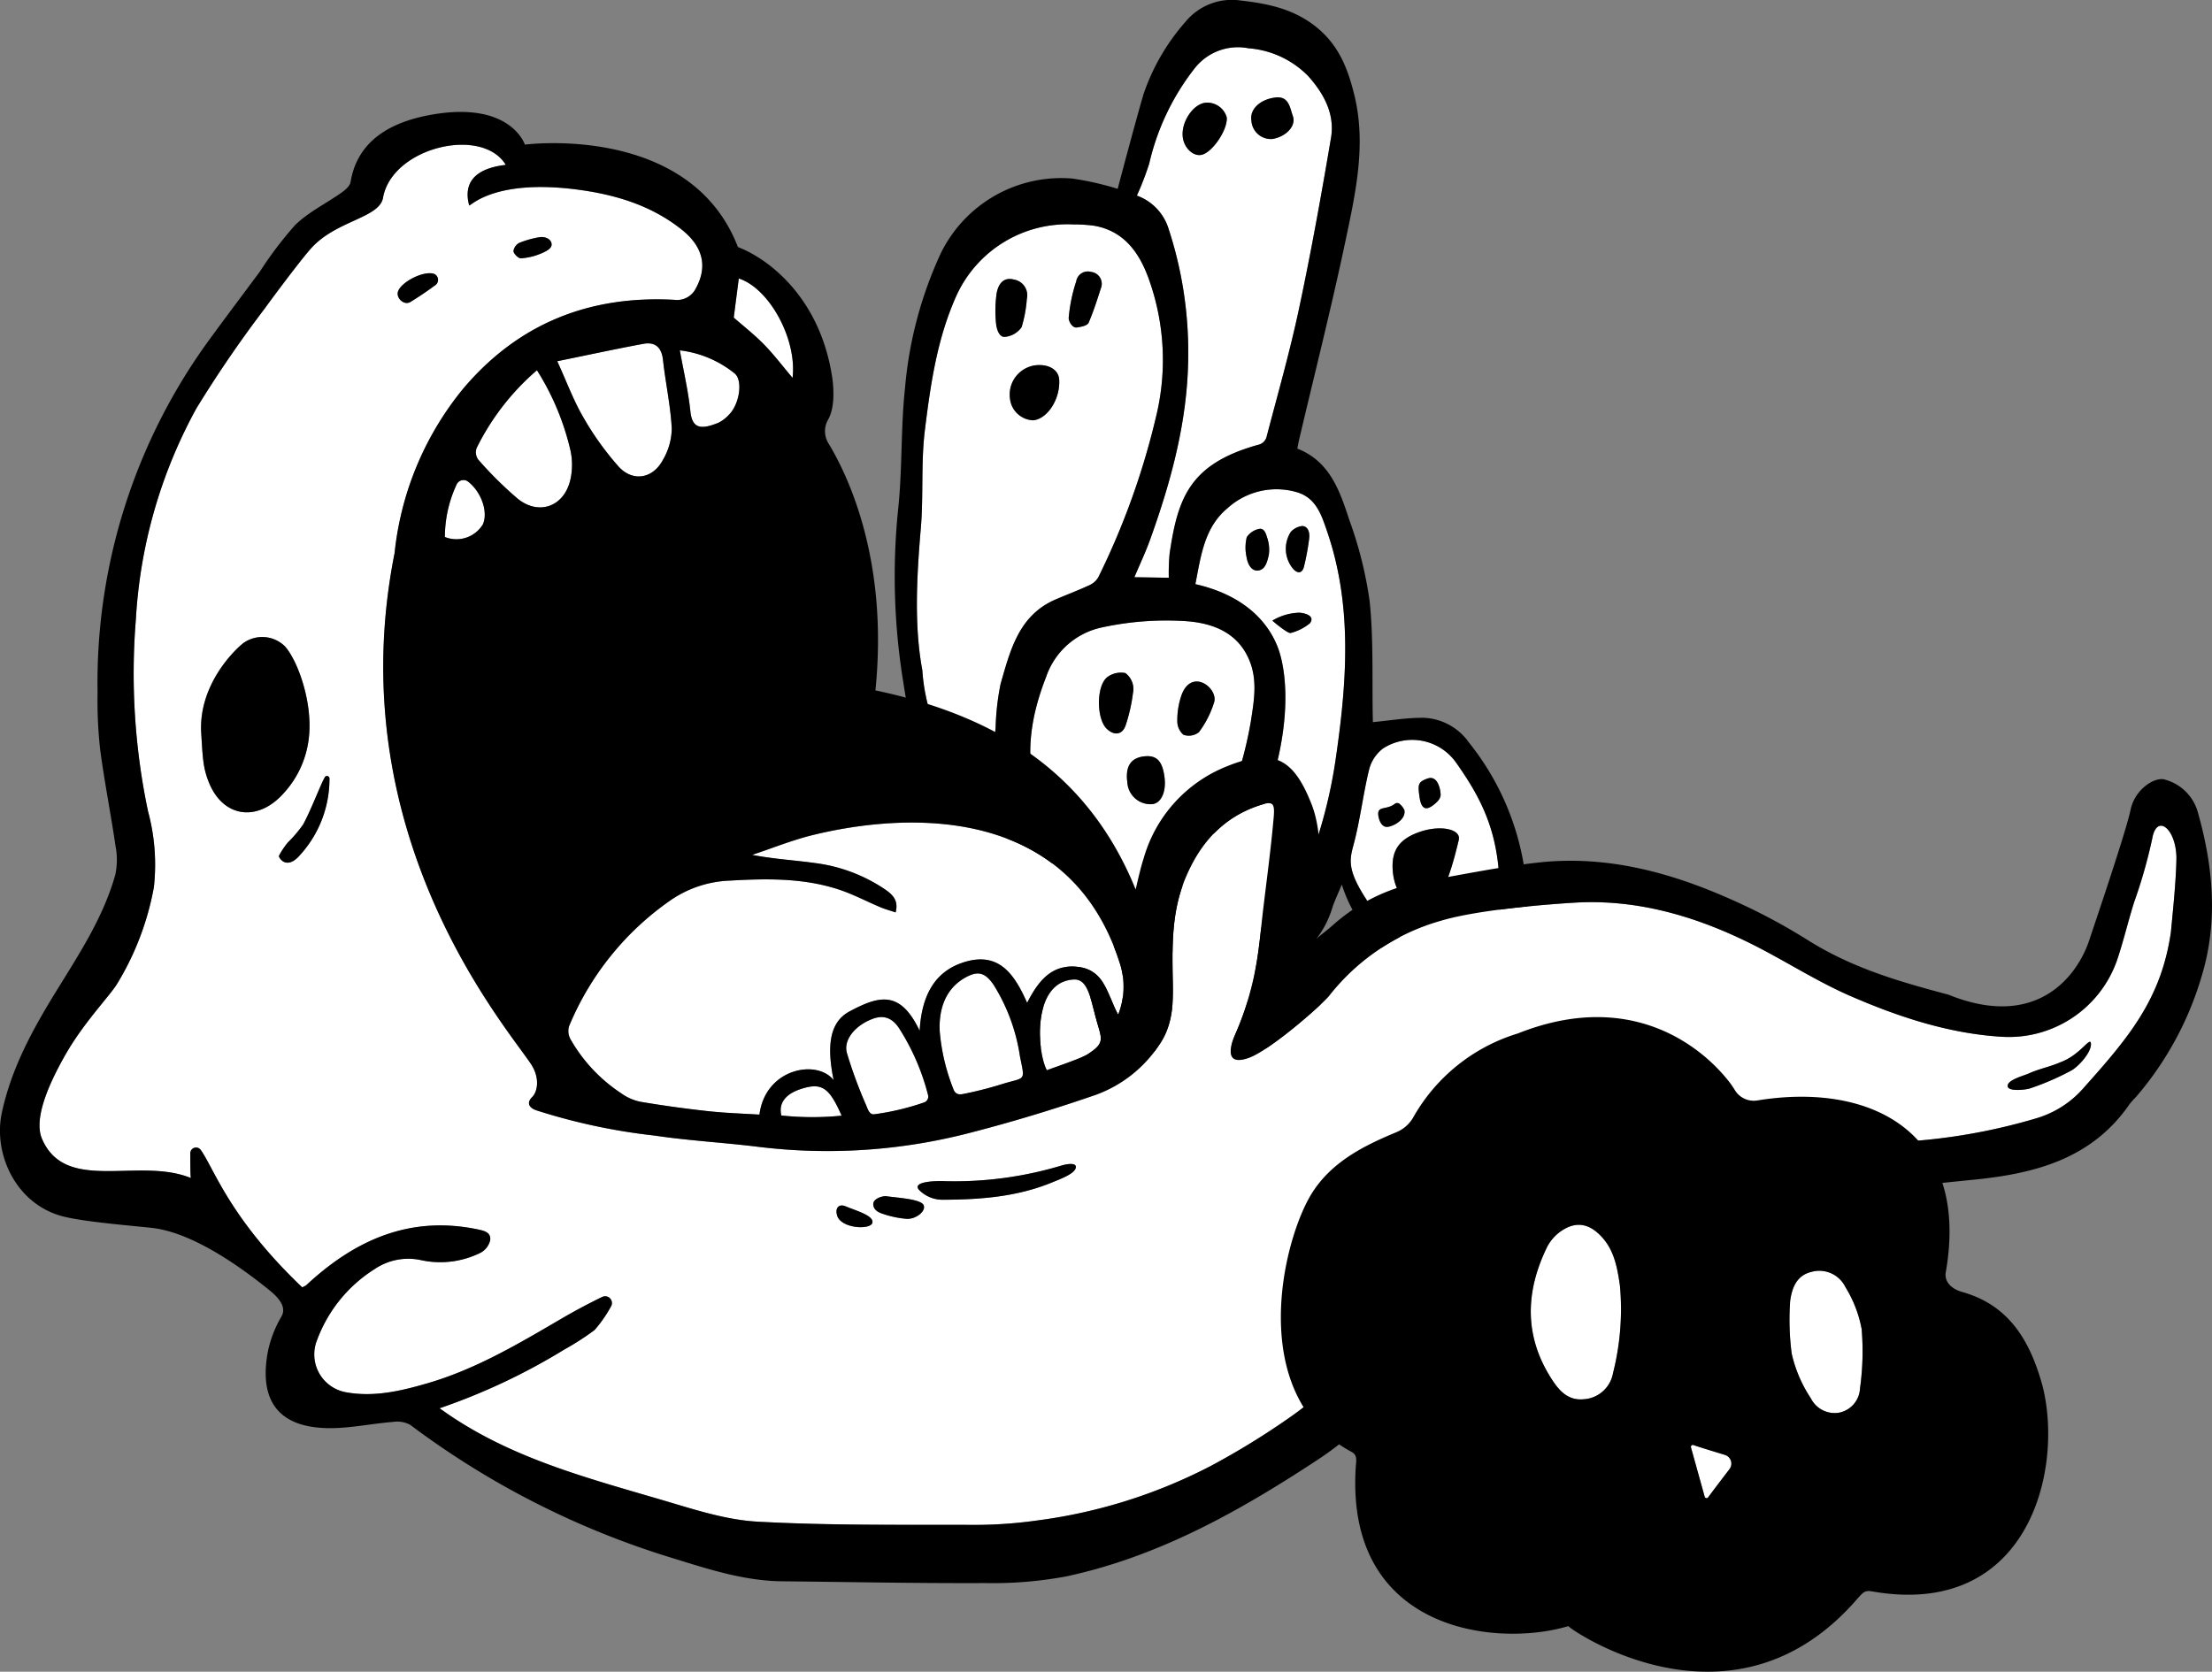 <svg id="Gruppe_852" data-name="Gruppe 852" xmlns="http://www.w3.org/2000/svg" xmlns:xlink="http://www.w3.org/1999/xlink" width="264.137" height="199.651" viewBox="0 0 264.137 199.651">
  <rect x="0" y="0" width="264.137" height="199.651" fill="#808080" stroke="none"/>
  <defs>
    <clipPath id="clip-path">
      <rect id="Rechteck_334" data-name="Rechteck 334" width="264.137" height="199.651" fill="none"/>
    </clipPath>
  </defs>
  <g id="Gruppe_851" data-name="Gruppe 851" clip-path="url(#clip-path)">
    <path id="Pfad_3660" data-name="Pfad 3660" d="M88.02,62.281c1.318-.564,2.66-1.07,3.96-1.672a2.366,2.366,0,0,0,1.113-.949,89.7,89.7,0,0,0,6.929-19.288,28.581,28.581,0,0,0-.743-15.946c-1.077-3.208-2.884-6.159-6.755-6.789a18.96,18.96,0,0,0-2.382-.143,14.571,14.571,0,0,0-13.883,8.3c-2.382,5.181-3.175,10.72-3.862,16.252-.48,3.88-.155,7.854-.489,11.761-.5,5.86-.794,11.692.182,16.907a22.633,22.633,0,0,0,.688,4.254,18.056,18.056,0,0,0,2.529,4.872,3.11,3.11,0,0,0,5.226-.532,7.716,7.716,0,0,0,.322-2.029,29.753,29.753,0,0,1,.579-4.895c1.162-4,2.152-8.205,6.587-10.1m2.447-37.988a1.406,1.406,0,0,1,1.77-1.128,1.429,1.429,0,0,1,1.157,1.994c-.248.779-.806,2.59-1.441,4.06-.153.357-.84.5-1.413.581s-1.016-.812-.969-1.182a19.3,19.3,0,0,1,.895-4.325m-9.551,5.2a14.536,14.536,0,0,1,.008-3.462c.121-1.226.731-2.331,2.126-1.948A1.9,1.9,0,0,1,84.569,26.4a15.319,15.319,0,0,1-.625,3.373,2.754,2.754,0,0,1-1.951,1.149c-.707.107-1-.878-1.076-1.425m1.634,8.784a3.525,3.525,0,0,1,3.119-3.971c1.554-.146,2.691.561,2.763,1.716.143,2.3-1.382,4.683-3.1,4.863a2.9,2.9,0,0,1-2.777-2.608" transform="translate(38.045 9.312)" fill="#fff"/>
    <path id="Pfad_3661" data-name="Pfad 3661" d="M105.116,38.437a8.687,8.687,0,0,0-8.087,1.917c-2.8,2.3-3.212,5.663-3.885,9.112,5.6,1.275,8.556,4.29,9.81,7.468s2.763,13.243-6.545,29.457a1.486,1.486,0,0,0,.536,2.3c.541.351,1.068.722,1.626,1.044,2.3,1.33,4.176.936,5.384-1.4a55.8,55.8,0,0,0,3.606-8.056,58.136,58.136,0,0,0,2.3-9.652c1.355-9.226,2.118-18.473-1.013-27.541-.677-1.962-1.329-4.014-3.727-4.644m-.573,4.772a2.194,2.194,0,0,1,1.146-.656c.575-.169,1.223.326,1.018,1.614A29.486,29.486,0,0,1,106.1,47.4c-.2.748-.719.867-1.287.238a3.725,3.725,0,0,1-.271-4.424m-2.648,2.835c-.173.657-.359,1.654-1.224,1.784s-1.3-.844-1.395-1.5a5.221,5.221,0,0,1,0-2.473,2.322,2.322,0,0,1,1.585-1.008c.532-.008.725.611.84,1.022a4.4,4.4,0,0,1,.2,2.175m4.915,8.092a5.946,5.946,0,0,1-2.3,1.159c-.267.081-1.557-.929-2.182-1.477a6.59,6.59,0,0,1,3.223-.949c.818.061,1.888.429,1.257,1.267" transform="translate(49.601 20.303)" fill="#fff"/>
    <path id="Pfad_3662" data-name="Pfad 3662" d="M92.451,25.3a47.164,47.164,0,0,1,2.362,15.41c-.064,7.506-2.017,14.746-4.561,21.8-.532,1.476-1.209,2.9-1.865,4.458,1.51.025,2.786.046,4.11.066a25.3,25.3,0,0,1,.1-2.909c.985-6.621,2.363-10.74,10.735-13.016a1.349,1.349,0,0,0,.812-.8c1.344-5.137,2.806-10.25,3.909-15.44,1.438-6.758,2.665-13.564,3.814-20.379.484-2.863-.877-5.31-2.731-7.382a11.167,11.167,0,0,0-7.112-3.312A6.559,6.559,0,0,0,95.6,6.175a28.9,28.9,0,0,0-5.431,11.368,35.487,35.487,0,0,1-1.482,3.851A6.127,6.127,0,0,1,92.451,25.3M105.259,9.673c1.6-.182,1.707,1.277,2.049,2.211.438,1.2-.84,2.492-2.461,2.748a2.334,2.334,0,0,1-2.481-2.179c-.239-1.332,1-2.564,2.893-2.78m-8.337.622a2.424,2.424,0,0,1,2.5,1.759c.123,1.5-1.784,4.283-3.077,4.481-.982.15-2.015-.86-2.172-2.124-.222-1.8,1.238-3.983,2.751-4.116" transform="translate(47.068 1.97)" fill="#fff"/>
    <path id="Pfad_3663" data-name="Pfad 3663" d="M106.525,53.321c-1.356-3.568-4.539-4.7-7.828-4.9a36.3,36.3,0,0,0-9.853.759,9.007,9.007,0,0,0-6.665,5.891c-1.716,4.388-2.492,8.728-1.392,13.357.587,2.719.993,5.491,1.807,8.138a75.752,75.752,0,0,0,3.122,7.84c1.215,2.788,4.172,3.805,6.486,1.968a29.307,29.307,0,0,0,6.1-6.1,47.917,47.917,0,0,0,8.315-19.845c.369-2.409.8-4.777-.09-7.112M89.368,61.244c-1.171-1.186-1.223-5.013.074-6.1a2.746,2.746,0,0,1,2.182-.515,2.374,2.374,0,0,1,.913,2.417,19.9,19.9,0,0,1-.889,3.879c-.412,1.131-1.413,1.2-2.28.322m5.551,9.034a2.77,2.77,0,0,1-3.051-2.6q-.379-2.763,1.891-3.087c1.574-.221,2.3.486,2.549,2.489.213,1.693-.365,3.021-1.388,3.194M102.24,58.1a11.816,11.816,0,0,1-1.819,3.588A1.943,1.943,0,0,1,98.572,62a2.133,2.133,0,0,1-.736-1.686,8.994,8.994,0,0,1,.526-3.113c1.229-3.186,4.346-.782,3.877.9" transform="translate(42.749 25.753)" fill="#fff"/>
    <path id="Pfad_3664" data-name="Pfad 3664" d="M109.087,58.7a4.6,4.6,0,0,0-1.652,2.526c-.717,2.952-1.059,6-1.842,8.928-.478,1.79-.811,2.981,1.491,6.524a17.1,17.1,0,0,0,10.867,7.894c2.815.6,4.262-.231,4.748-3.087,1.162-10.475-.786-15.339-4.873-21.112a6.422,6.422,0,0,0-8.738-1.674m5.318,3.585c1.14-.406,1.465,1.045,1.537,1.525s.139.851-.708,1.548-1.528.768-1.764-.8-.205-1.867.935-2.273m-5.859,4.46c-.193-1.27.958-.644,1.972-1.447a.45.45,0,0,1,.593.044,2.1,2.1,0,0,1,.544.723c.205,1.189-1.468,2-2.1,1.994s-.929-.785-1.01-1.315m9.6,2.88c-.326,1.309-1.951,8.715-4.388,8.251-2.129-.406-3.387-2.322-3.509-4.8-.109-2.219.791-3.511,3.027-4.348,2.614-.976,5.2-.414,4.87.895" transform="translate(56.047 30.699)" fill="#fff"/>
    <path id="Pfad_3665" data-name="Pfad 3665" d="M132.982,85.726c-1.926,0-3.851.328-5.863.518,0-.048,0-.3-.009-.547-.093-4.634.1-9.3-.374-13.892a47.586,47.586,0,0,0-2.437-9.732c-1.128-3.448-2.322-6.985-6.2-8.495.081-.415.133-.725.205-1.031,1.857-7.9,3.853-15.773,5.531-23.711,1.218-5.768,2.532-11.621,1.056-17.552-.729-2.93-1.733-5.67-4.259-7.833C117.86,1.075,114.611.435,111.322.058a7.175,7.175,0,0,0-6.625,2.6,25.382,25.382,0,0,0-4.962,8.582c-1.047,3.563-3.088,11.312-3.088,11.312a35.28,35.28,0,0,0-5.44-1.232A16.006,16.006,0,0,0,75.481,30.34a48.034,48.034,0,0,0-4.234,16.069c-.516,4.76-.3,9.6-.811,14.361a78.724,78.724,0,0,0,.6,20.64c.523,3.373,1.067,6.791,3.145,9.678,1.439,2,3.146,3.509,5.857,3.267a16.861,16.861,0,0,1,2.2.09c.513,2.415,1.034,4.864,1.591,7.477-2.348-.337-4.337-.708-6.343-.889a10.779,10.779,0,0,0-6.982,1.289c-1.91,1.214-1.793,3.186.215,4.112a20.8,20.8,0,0,0,2.564.915c3.716,1.149,7.523.737,11.3.536.985-.052,1.277.234,1.569,1.073a13.269,13.269,0,0,0,4.178,6.51c1.959,1.516,3.606,2.691,6.443,1.224,3.324-1.719,7.154-2.469,9.526-5.629.929,1.269,1.657,2.454,2.572,3.47a4.758,4.758,0,0,0,5.2,1.677c3.982-1.247,6.913-3.638,8.2-7.767.247-.792.622-1.545,1.136-2.8,1.842,5.73,5.952,8.953,10.119,11.96-1.624.881-3.162,1.626-4.587,2.544a1.859,1.859,0,0,0-.734,1.56,1.754,1.754,0,0,0,1.416.923,35.554,35.554,0,0,0,7.27-.756c5.866-1.6,8.107-4.561,8.57-10.627a31.72,31.72,0,0,0-6.873-22.574,6.938,6.938,0,0,0-5.594-2.953M100.417,19.515a28.9,28.9,0,0,1,5.431-11.368,6.556,6.556,0,0,1,6.432-2.382,11.167,11.167,0,0,1,7.112,3.312c1.854,2.07,3.215,4.519,2.731,7.382-1.149,6.814-2.377,13.621-3.814,20.379-1.1,5.189-2.565,10.3-3.909,15.44a1.353,1.353,0,0,1-.812.8c-8.372,2.276-9.75,6.4-10.735,13.014a25.338,25.338,0,0,0-.1,2.91l-4.11-.066c.656-1.559,1.333-2.982,1.865-4.458,2.544-7.051,4.5-14.291,4.561-21.8a47.157,47.157,0,0,0-2.362-15.41,6.131,6.131,0,0,0-3.768-3.908,35.417,35.417,0,0,0,1.482-3.85M82.663,81.694a29.958,29.958,0,0,0-.581,4.9,7.592,7.592,0,0,1-.322,2.029,3.11,3.11,0,0,1-5.226.532,18.1,18.1,0,0,1-2.527-4.872,22.743,22.743,0,0,1-.69-4.254c-.975-5.215-.684-11.046-.181-16.907.334-3.906.008-7.88.489-11.761C74.31,45.825,75.1,40.286,77.487,35.1a14.57,14.57,0,0,1,13.882-8.3,18.642,18.642,0,0,1,2.382.143c3.871.63,5.68,3.582,6.757,6.789a28.581,28.581,0,0,1,.743,15.946,89.787,89.787,0,0,1-6.929,19.288,2.374,2.374,0,0,1-1.113.949c-1.3.6-2.644,1.108-3.962,1.672-4.434,1.9-5.424,6.1-6.585,10.1m21.57,24.336a29.352,29.352,0,0,1-6.1,6.1c-2.313,1.837-5.27.82-6.484-1.968a75.071,75.071,0,0,1-3.122-7.84c-.815-2.647-1.221-5.419-1.807-8.136-1.1-4.631-.326-8.971,1.39-13.359a9.009,9.009,0,0,1,6.666-5.891,36.282,36.282,0,0,1,9.851-.759c3.29.2,6.472,1.329,7.828,4.9.887,2.336.46,4.7.09,7.112a47.935,47.935,0,0,1-8.314,19.845m18.409-15.106a58.1,58.1,0,0,1-2.3,9.652,55.744,55.744,0,0,1-3.606,8.058c-1.208,2.337-3.08,2.731-5.385,1.4-.556-.322-1.085-.693-1.624-1.044a1.483,1.483,0,0,1-.536-2.3c9.309-16.214,7.8-26.28,6.545-29.458s-4.213-6.193-9.81-7.466c.673-3.45,1.08-6.811,3.883-9.112A8.687,8.687,0,0,1,117.9,58.74c2.4.631,3.05,2.683,3.727,4.644,3.129,9.069,2.368,18.317,1.013,27.541m19.287,21.259c-.484,2.855-1.932,3.689-4.748,3.085a17.092,17.092,0,0,1-10.866-7.892c-2.3-3.543-1.971-4.734-1.491-6.525.783-2.93,1.123-5.977,1.842-8.927a4.6,4.6,0,0,1,1.651-2.526,6.422,6.422,0,0,1,8.738,1.674c4.089,5.773,6.035,10.636,4.873,21.112" transform="translate(36.816 0.001)"/>
    <path id="Pfad_3666" data-name="Pfad 3666" d="M98.29,79.32a10.774,10.774,0,0,0-3.273-1.129c-4.7-.923-10.059-.372-12.458.521s-2.984,1.641-2.99,2.772c-.009,1.568,1.332,1.885,2.478,2.27a24.58,24.58,0,0,0,10.731,1.215,8.609,8.609,0,0,0,5.784-3.1c.863-1.036.759-1.954-.271-2.553" transform="translate(42.372 41.385)"/>
    <path id="Pfad_3667" data-name="Pfad 3667" d="M100.056,78.044a17.428,17.428,0,0,0-4.446,1.237,2.819,2.819,0,0,0-1.228,2A2.265,2.265,0,0,0,95.4,83.037c3.106,1.756,9.845.832,12.341-1.719a2.218,2.218,0,0,0-.369-2.777c-1.387-1.056-4.049-1.108-7.319-.5" transform="translate(50.258 41.35)"/>
    <path id="Pfad_3668" data-name="Pfad 3668" d="M84.577,30.184c-.072-1.156-1.208-1.86-2.763-1.716A3.526,3.526,0,0,0,78.7,32.438a2.9,2.9,0,0,0,2.777,2.608c1.723-.178,3.247-2.567,3.1-4.863" transform="translate(41.901 15.15)"/>
    <path id="Pfad_3669" data-name="Pfad 3669" d="M80.687,27.5a15.331,15.331,0,0,0,.625-3.375,1.9,1.9,0,0,0-1.519-2.311c-1.395-.383-2,.722-2.126,1.948a14.536,14.536,0,0,0-.009,3.462c.078.546.371,1.531,1.077,1.425A2.754,2.754,0,0,0,80.687,27.5" transform="translate(41.302 11.577)"/>
    <path id="Pfad_3670" data-name="Pfad 3670" d="M84.243,27.838c.573-.086,1.258-.225,1.413-.581.634-1.47,1.191-3.281,1.441-4.06A1.428,1.428,0,0,0,85.938,21.2a1.4,1.4,0,0,0-1.769,1.128,19.222,19.222,0,0,0-.895,4.323c-.048.371.4,1.269.969,1.183" transform="translate(44.344 11.273)"/>
    <path id="Pfad_3671" data-name="Pfad 3671" d="M94.342,14.246c1.293-.2,3.2-2.975,3.076-4.481a2.423,2.423,0,0,0-2.5-1.759c-1.513.133-2.973,2.32-2.752,4.118.156,1.263,1.191,2.273,2.173,2.123" transform="translate(49.07 4.259)"/>
    <path id="Pfad_3672" data-name="Pfad 3672" d="M100,12.562c1.623-.254,2.9-1.552,2.463-2.748-.343-.935-.451-2.394-2.049-2.211-1.9.216-3.132,1.45-2.895,2.782A2.335,2.335,0,0,0,100,12.562" transform="translate(51.915 4.04)"/>
    <path id="Pfad_3673" data-name="Pfad 3673" d="M88.773,52.47a2.746,2.746,0,0,0-2.182.515c-1.3,1.09-1.244,4.916-.074,6.1.867.877,1.868.808,2.282-.323a19.908,19.908,0,0,0,.887-3.879,2.373,2.373,0,0,0-.913-2.417" transform="translate(45.599 27.91)"/>
    <path id="Pfad_3674" data-name="Pfad 3674" d="M92.26,54.673a9.067,9.067,0,0,0-.526,3.113,2.138,2.138,0,0,0,.736,1.686,1.939,1.939,0,0,0,1.848-.314,11.8,11.8,0,0,0,1.819-3.588c.469-1.678-2.648-4.081-3.877-.9" transform="translate(48.85 28.283)"/>
    <path id="Pfad_3675" data-name="Pfad 3675" d="M89.749,58.967q-2.267.32-1.89,3.087a2.765,2.765,0,0,0,3.05,2.595c1.024-.172,1.6-1.5,1.388-3.192-.251-2-.975-2.71-2.549-2.489" transform="translate(46.758 31.381)"/>
    <path id="Pfad_3676" data-name="Pfad 3676" d="M98.78,41.207A2.316,2.316,0,0,0,97.2,42.215a5.194,5.194,0,0,0,0,2.472c.1.656.529,1.629,1.395,1.5s1.051-1.126,1.224-1.784a4.4,4.4,0,0,0-.2-2.175c-.115-.411-.308-1.03-.84-1.022" transform="translate(51.677 21.944)"/>
    <path id="Pfad_3677" data-name="Pfad 3677" d="M102.352,45.87a29.449,29.449,0,0,0,.605-3.231c.205-1.286-.443-1.781-1.018-1.612a2.184,2.184,0,0,0-1.146.656,3.725,3.725,0,0,0,.271,4.424c.569.628,1.083.509,1.287-.238" transform="translate(53.351 21.831)"/>
    <path id="Pfad_3678" data-name="Pfad 3678" d="M102.361,47.748a6.6,6.6,0,0,0-3.223.947c.625.549,1.916,1.56,2.182,1.477a5.933,5.933,0,0,0,2.3-1.157c.631-.838-.438-1.208-1.257-1.267" transform="translate(52.793 25.425)"/>
    <path id="Pfad_3679" data-name="Pfad 3679" d="M111.539,65.05c-2.236.835-3.136,2.127-3.025,4.346.121,2.477,1.381,4.394,3.509,4.8,2.435.464,4.061-6.942,4.386-8.251s-2.256-1.873-4.87-.895" transform="translate(57.782 34.377)"/>
    <path id="Pfad_3680" data-name="Pfad 3680" d="M110.517,63.438a2.068,2.068,0,0,0-.544-.723.45.45,0,0,0-.593-.044c-1.015.8-2.165.176-1.972,1.447.08.53.377,1.312,1.008,1.315s2.306-.806,2.1-1.994" transform="translate(57.186 33.324)"/>
    <path id="Pfad_3681" data-name="Pfad 3681" d="M112.418,63.769c.847-.7.78-1.065.708-1.546s-.4-1.931-1.537-1.526-1.169.706-.935,2.273.916,1.5,1.764.8" transform="translate(58.863 32.285)"/>
    <path id="Pfad_3682" data-name="Pfad 3682" d="M63.219,84.981c-1.762.576-2.673,1.649-2.311,3.159a34.856,34.856,0,0,0,7.2.02c-1.491-3.421-2.409-3.988-4.884-3.178" transform="translate(32.393 45.081)" fill="#fff"/>
    <path id="Pfad_3683" data-name="Pfad 3683" d="M73.729,68.944A19.229,19.229,0,0,1,82.1,72.09c.867.6,1.654,1.3,1.266,2.748-.657-.221-1.243-.379-1.8-.61-1.632-.688-3.211-1.526-4.884-2.089C72.43,70.708,68,70.783,63.6,71.036A13.349,13.349,0,0,0,56.467,73.4a34.319,34.319,0,0,0-12.1,15.039,2.006,2.006,0,0,0,.166,1.52,18.889,18.889,0,0,0,6.041,6.464,6.031,6.031,0,0,0,2.3,1.027q4.041.683,8.121,1.125c2.109.23,4.237.291,6.112.411.7-5.525,6.876-6.666,8.86-4.112-.786-3.854-.6-6.875,1.894-8.211,3.563-1.906,6.067-2.55,8.377,2.314.239-4.322,1.87-7.059,5.149-8.147,4.286-1.422,6.158,1.359,7.684,4.806,1.381-2.716,3.008-4.671,6.112-4.288,3.232.4,3.5,3.456,4.763,5.7a9.089,9.089,0,0,0,.219-6.066C103.8,60.8,82.573,63.364,73.473,65.6c-2.46.6-4.831,1.569-7.241,2.369,2.575.5,5.051.633,7.5.975" transform="translate(23.58 34.138)" fill="#fff"/>
    <path id="Pfad_3684" data-name="Pfad 3684" d="M69.093,79.476c-2.063.765-3.52,2.495-3.079,4.077a54.444,54.444,0,0,0,2.3,6.242c.155.371.371,1.162.959,1.08a30.211,30.211,0,0,0,5.955-1.411.741.741,0,0,0,.481-.87,27.182,27.182,0,0,0-3.339-7.8c-.985-1.632-2.142-1.739-3.28-1.318" transform="translate(35.112 42.211)" fill="#fff"/>
    <path id="Pfad_3685" data-name="Pfad 3685" d="M76.136,76.442C73.92,77.757,73.1,80.1,73.224,82.767a24.122,24.122,0,0,0,1.614,6.86c.262.815.872.694,1.254.621a43.448,43.448,0,0,0,4.6-1.174c2.812-.864,2.729-.233,2.112-3.321a22.193,22.193,0,0,0-3.155-8.547c-1.047-1.51-1.928-1.7-3.514-.763" transform="translate(38.987 40.402)" fill="#fff"/>
    <path id="Pfad_3686" data-name="Pfad 3686" d="M50.746,41.47c1.68,1.85,4.06,1.464,5.26-.737A7.644,7.644,0,0,0,57.1,36.944c-.143-2.748-.746-5.468-1.048-8.211-.169-1.526-.955-2.179-2.368-1.917-3.411.633-6.8,1.369-10.262,2.074,1.162,2.542,1.957,4.714,3.1,6.679a35.044,35.044,0,0,0,4.222,5.9" transform="translate(23.122 14.25)" fill="#fff"/>
    <path id="Pfad_3687" data-name="Pfad 3687" d="M255.379,94.091a59.784,59.784,0,0,1-2.15,7.588c-.751,2.351-1.3,4.769-2.1,7.1a13.689,13.689,0,0,1-13.828,9.034c-6.268-.4-12.231-2.369-17.941-4.847-4.2-1.824-8.078-4.386-12.2-6.407-6.544-3.209-13.465-5.2-20.8-4.754-1.693.1-11.125.714-15.972,2.178a25.91,25.91,0,0,0-13.319,8.958c-1.226,1.422-7.071,6.464-9.52,7.373-2.843,1.056-2.446-1.116-1.591-2.984a35.76,35.76,0,0,0,2.179-6.858c.576-2.694.779-5.47,1.111-8.213.432-3.548.9-7.091,1.217-10.649.158-1.807-.136-1.969-1.89-1.369-4.352,1.493-7.025,4.668-8.72,8.815-1.609,3.939-1.531,8.066-1.431,12.2.063,2.659-.044,5.244-1.66,7.566a15.349,15.349,0,0,1-7.589,5.948c-4.935,1.7-9.949,3.223-15,4.526a67.659,67.659,0,0,1-25.21,1.674c-4.145-.515-8.331-.737-12.459-1.352a71.885,71.885,0,0,1-14.043-3c-.9-.29-1.266-.9-.546-1.6.651-.639.952-2.3-.156-3.963-3.16-4.732-22.914-27.641-16.274-61a36.983,36.983,0,0,1,8.179-19.621c6.571-7.79,15.065-11.171,25.179-10.625a2.513,2.513,0,0,0,2.6-1.349c1.433-2.595.887-4.994-1.68-7.039-3.693-2.942-8.017-4.211-12.62-4.8-9.607-1.215-12.453,1.868-12.754,1.923-.671-2.47.374-4.389,4.369-4.85-2.826-4.647-13.479-2.119-14.646,3.831-.32,2.521-5.543,2.745-8.587,6.113-1.32,1.46-4.941,6.348-5.535,7.181A143.76,143.76,0,0,0,21.818,42.75,59.238,59.238,0,0,0,14.577,68a79.919,79.919,0,0,0,1.451,22.874,24.415,24.415,0,0,1,.706,9.085,33.749,33.749,0,0,1-4.342,11.454c-.794,1.379-3.985,4.63-6.191,8.49-2.576,4.507-3.712,8.053-2.826,10.109,2.831,6.57,11.532,2.124,17.771,4.674-.058-.363-.067-1.729-.063-2.953a.688.688,0,0,1,1.24-.411c1.588,2.208,3.427,8.13,12.118,16.416a2.842,2.842,0,0,0,.477-.241c5.782-5.387,12.338-8.36,20.445-6.685.851.176,1.629.369,1.531,1.286a2.287,2.287,0,0,1-1.116,1.494,10.809,10.809,0,0,1-7.128.9,7.152,7.152,0,0,0-5.5,1.031,16.97,16.97,0,0,0-6.927,8.5,4.593,4.593,0,0,0,3.56,6.265c3.318.585,6.561-.2,9.713-1.12,5.753-1.686,10.864-4.736,16-7.742,1.315-.768,3.109-1.739,4.774-2.541a.809.809,0,0,1,1.047,1.142,15.9,15.9,0,0,1-1.959,2.808,32.057,32.057,0,0,1-3.618,2.326,74.668,74.668,0,0,1-14.9,7.014c.539.374.92.645,1.306.906,7.75,5.2,16.542,7.48,25.489,10.118,3.666,1.08,7.417,2.314,11.181,2.521,8.343.458,16.718.36,25.08.382a53.6,53.6,0,0,0,8.329-.526,62.373,62.373,0,0,0,20.694-6.495,91.74,91.74,0,0,0,9.563-5.886c5.445-3.8,9.431-9.011,13.148-14.4,7.206-10.455,17.534-15.851,29.611-18.314,6.558-1.336,13.226-.829,19.84-.316a70.03,70.03,0,0,0,26.5-2.634,11.951,11.951,0,0,0,5.572-3.594c5.355-5.991,9.3-10.6,10.449-18.711.172-1.856.619-6,.653-8.8-.055-3.479-2.337-5.272-2.881-2.337m-195-71.1a11.47,11.47,0,0,1,2.385-.667c.633-.109,1.356.166,1.456.762s-.722.947-1.2,1.157a7.487,7.487,0,0,1-2.451.6c-.3.02-.852-.515-.9-.851a1.321,1.321,0,0,1,.708-1M45.921,28.718c.51-1.152,3.145-2.458,4.316-2a.785.785,0,0,1,.012,1.4c-.788.6-2.173,1.522-2.907,1.955s-1.787-.524-1.421-1.352M23.284,87.38c-.671-1.693-.711-2.814-.895-5.83-.346-5.747,3.963-9.926,5.028-10.751a3.857,3.857,0,0,1,4.938.357c1.468,1.589,3.237,6.323,2.93,10.469a11.7,11.7,0,0,1-3.142,7.2c-3.051,3.349-7.169,2.828-8.86-1.442m10.648,9.005c-1.5,1.468-2.331-.038-2.26-.181a9.013,9.013,0,0,1,1.079-1.611,15.246,15.246,0,0,0,1.819-2.147c.847-1.6,1.5-3.3,2.241-4.958.1-.228.221-.451.337-.674a.3.3,0,0,1,.556.136,13.506,13.506,0,0,1-3.772,9.434m64.381,42.756c-.259-.9.245-1.411,1.016-1.077,1.11.48,3.387,1.079,3.209,1.956s-3.758.74-4.225-.878m8.277.414a11.856,11.856,0,0,1-2.9-.625c-.428-.152-1.016-.429-1.051-1.106s1.119-1.031,1.6-.964c1.477.207,4.182.352,4.434,1.1s-1.03,1.684-2.08,1.591m17.4-4.349c-4.188,1.732-8.63,2.058-13.1,2.07a3.923,3.923,0,0,1-2.828-1.218c-.763-.987,2.132-1.047,3.152-1a44.307,44.307,0,0,0,14.012-1.9c.267-.075,1.732-.437,1.589.3s-1.929,1.376-2.829,1.749m121.745-13.38a31.537,31.537,0,0,1-4.938,2.146c-.467.165-2.7.444-2.7-.288s1.939-1.217,2.546-1.493c1.2-.547,2.539-.8,3.747-1.33,2.429-.874,3.624-3.237,3.652-2.178s-1.54,2.711-2.31,3.143" transform="translate(1.639 6.007)" fill="#fff"/>
    <path id="Pfad_3688" data-name="Pfad 3688" d="M54.231,34.582c.221,2.1,1.275,2.2,3.336,1.375a4.242,4.242,0,0,0,1.255-.952c1.272-1.237,1.709-4.1.7-4.939A12.842,12.842,0,0,0,52.974,27.3c.447,2.518,1.005,4.883,1.257,7.279" transform="translate(28.21 14.539)" fill="#fff"/>
    <path id="Pfad_3689" data-name="Pfad 3689" d="M37.431,37.593a.9.9,0,0,0-1.361.339,14.833,14.833,0,0,0-1.405,6.28,3.694,3.694,0,0,0,4.542-1.519c.664-1.548-.253-3.932-1.776-5.1" transform="translate(18.46 19.921)" fill="#fff"/>
    <path id="Pfad_3690" data-name="Pfad 3690" d="M64.2,33.578c.546-4.662-2.786-10.7-6.421-11.877-.2,1.552-.4,3.114-.605,4.674,1.106.97,2.431,2,3.594,3.188,1.194,1.218,2.228,2.592,3.433,4.015" transform="translate(30.445 11.556)" fill="#fff"/>
    <path id="Pfad_3691" data-name="Pfad 3691" d="M42.129,44.238c2.555,2.006,5.531.844,6.243-2.345a8.135,8.135,0,0,0,.026-3.37,30.838,30.838,0,0,0-4.024-9.67,29.338,29.338,0,0,0-7.2,9.282A1.505,1.505,0,0,0,37.34,39.5a44.524,44.524,0,0,0,4.789,4.74" transform="translate(19.745 15.365)" fill="#fff"/>
    <path id="Pfad_3692" data-name="Pfad 3692" d="M85.088,76.338c-5.021.242-4.429,8.64-3.227,10.84.434-.189,4.041-1.387,4.811-1.874,2.3-1.46,1.693-1.871,1.008-4.481-.642-2.447-1-4.561-2.592-4.484" transform="translate(43.15 40.651)" fill="#fff"/>
    <path id="Pfad_3693" data-name="Pfad 3693" d="M258.531,88.467c-1.126-.392-3.592,1.062-4.121,3.617s-4.132,13.16-4.945,15.6c-1.405,4.208-6.247,10.738-16.793,6.467-5.965-1.585-11.545-3.192-16.913-6.588a70.885,70.885,0,0,0-8.766-4.665c-7.359-3.318-15.037-5.419-23.193-4.541-4.573.492-9.1,1.441-13.636,2.225a21.732,21.732,0,0,0-10.921,5.191c-.651.576-1.342,1.1-2.041,1.675a71.253,71.253,0,0,0,.527-7.735c-.1-2.8-.12-5.793-1.12-8.329-2.127-5.388-4.477-6.807-10.179-4.478a16.76,16.76,0,0,0-9.866,10.964c-.192.588-.349,1.189-.5,1.788s-.282,1.186-.455,1.92c-5.732-14.11-16.849-20.781-31.075-23.769,1.577-15.524-3.257-25.628-5.614-29.518a2.763,2.763,0,0,1-.043-2.808c.457-.788.815-2.184.555-4.648-1.316-9.779-7.584-14.548-11.316-15.975C82.4,10.02,62.676,12.628,62.676,12.628S61.045,7.52,51.914,8.987c-5.186.834-9.227,3.113-10.053,8.107-.078.477-.641.955-1.09,1.274-1.828,1.292-3.913,2.3-5.5,3.837a44.018,44.018,0,0,0-4.227,5.568c-1.94,2.614-3.9,5.218-5.822,7.843A69.488,69.488,0,0,0,11.65,78.033a53.672,53.672,0,0,0,.3,6.757c.506,3.877,1.277,7.718,1.842,11.586a8.606,8.606,0,0,1-.028,3.464c-1.438,5.1-4.331,9.479-7.076,13.938-2.8,4.539-5.349,9.2-6.476,14.511-1.013,4.768,1.562,10.682,7.039,12.268,2.506.725,8.7,1.189,10.965,1.456,5.543.653,12.105,5.951,13.94,7.419,1.652,1.321,1.916,2.323,1.462,3.132a14.024,14.024,0,0,0-1.614,4.118c-1.019,5.307.674,8.941,6.689,9.223,2.723.127,5.477-.513,8.222-.728a3.3,3.3,0,0,1,2.064.343,101.248,101.248,0,0,0,31.381,15.935c4.257,1.313,8.5,2.708,13.033,2.754,8.072.081,16.145.25,24.218.213a47.742,47.742,0,0,0,9.73-.8c11.057-2.371,20.756-7.834,30.077-13.975,5.352-3.528,9.479-8.354,13.221-13.523,1.8-2.487,3.638-4.964,5.666-7.266,4.8-5.447,11.229-8.289,17.9-10.556,8.242-2.8,16.769-2.144,25.265-1.632,2.866.173,5.745.276,8.614.213,2.441-.054,4.878-.375,7.313-.607,7.405-.706,14.332-2.42,18.9-9.057a10.345,10.345,0,0,1,.768-.858A38.892,38.892,0,0,0,263,111.611c1.848-6.326,1.27-12.8-.532-19.169a5.587,5.587,0,0,0-3.94-3.975m-124.783,22a9.084,9.084,0,0,1-.221,6.067c-1.264-2.244-1.531-5.3-4.762-5.7-3.1-.383-4.732,1.572-6.112,4.29-1.526-3.448-3.4-6.23-7.684-4.808-3.28,1.088-4.91,3.825-5.149,8.147-2.31-4.863-4.814-4.221-8.377-2.314-2.5,1.336-2.68,4.357-1.894,8.211-1.983-2.555-8.158-1.411-8.86,4.113-1.876-.121-4-.182-6.112-.411q-4.076-.444-8.121-1.126a6.017,6.017,0,0,1-2.3-1.025,18.936,18.936,0,0,1-6.043-6.464,2.017,2.017,0,0,1-.164-1.522,34.306,34.306,0,0,1,12.1-15.037,13.329,13.329,0,0,1,7.129-2.365c4.4-.253,8.832-.326,13.092,1.1,1.672.562,3.252,1.4,4.884,2.087.553.233,1.137.389,1.795.61.389-1.45-.4-2.149-1.264-2.748a19.255,19.255,0,0,0-8.374-3.146c-2.447-.342-4.922-.477-7.5-.975,2.411-.8,4.781-1.765,7.241-2.369,9.1-2.236,30.321-4.8,36.695,15.379m-3.928,10.836c-.769.489-4.375,1.687-4.809,1.876-1.2-2.2-1.793-10.6,3.228-10.841,1.594-.077,1.949,2.037,2.592,4.486.685,2.608,1.293,3.019-1.01,4.48m-10.139,3.522a43.952,43.952,0,0,1-4.6,1.175c-.38.074-.99.195-1.252-.622a24.058,24.058,0,0,1-1.614-6.86c-.124-2.664.694-5.01,2.912-6.325,1.585-.939,2.467-.746,3.514.765a22.208,22.208,0,0,1,3.155,8.547c.618,3.088.7,2.455-2.112,3.319m-9.339,2.2a30.189,30.189,0,0,1-5.955,1.413c-.588.081-.8-.71-.958-1.08a53.977,53.977,0,0,1-2.3-6.242c-.443-1.582,1.015-3.312,3.077-4.077,1.139-.423,2.3-.314,3.28,1.318a27.182,27.182,0,0,1,3.339,7.8.738.738,0,0,1-.481.869M100.5,128.6a34.871,34.871,0,0,1-7.2-.02c-.362-1.51.552-2.582,2.313-3.159,2.473-.809,3.391-.242,4.884,3.178M57.084,50.218a1.51,1.51,0,0,1-.167-1.362,29.334,29.334,0,0,1,7.2-9.282,30.838,30.838,0,0,1,4.024,9.67,8.109,8.109,0,0,1-.026,3.37c-.711,3.189-3.689,4.349-6.243,2.345a44.809,44.809,0,0,1-4.789-4.74m.584,7.752a3.7,3.7,0,0,1-4.544,1.519,14.879,14.879,0,0,1,1.405-6.28.9.9,0,0,1,1.362-.339c1.522,1.168,2.44,3.552,1.776,5.1m8.873-19.475c3.459-.7,6.85-1.441,10.262-2.074,1.413-.262,2.2.391,2.366,1.917.3,2.743.907,5.463,1.048,8.211a7.631,7.631,0,0,1-1.09,3.788c-1.2,2.2-3.58,2.587-5.26.737a35.043,35.043,0,0,1-4.222-5.9c-1.148-1.966-1.945-4.138-3.1-6.679M88.22,28.612c3.637,1.18,6.967,7.215,6.421,11.877-1.2-1.424-2.239-2.8-3.433-4.015-1.162-1.188-2.487-2.218-3.592-3.188.2-1.56.4-3.122.6-4.674m-.487,11.347c1.008.838.572,3.7-.7,4.941a4.242,4.242,0,0,1-1.255.952c-2.061.829-3.117.723-3.336-1.375-.251-2.4-.809-4.763-1.258-7.281a12.855,12.855,0,0,1,6.55,2.763m171.514,66.634c-1.149,8.113-5.1,12.72-10.449,18.711a11.96,11.96,0,0,1-5.574,3.594,70.03,70.03,0,0,1-26.5,2.634c-6.613-.513-13.281-1.022-19.839.316-12.079,2.463-22.405,7.859-29.611,18.314-3.716,5.391-7.7,10.605-13.149,14.4a91.7,91.7,0,0,1-9.561,5.885,62.351,62.351,0,0,1-20.694,6.5,53.79,53.79,0,0,1-8.329.526c-8.363-.021-16.738.077-25.08-.382-3.765-.207-7.515-1.442-11.181-2.523-8.947-2.636-17.739-4.913-25.489-10.118-.388-.259-.766-.53-1.306-.9a74.587,74.587,0,0,0,14.9-7.016A31.843,31.843,0,0,0,71,154.2a15.85,15.85,0,0,0,1.957-2.808.808.808,0,0,0-1.045-1.142c-1.666.8-3.46,1.773-4.774,2.542-5.14,3.005-10.251,6.055-16,7.742-3.152.924-6.4,1.7-9.715,1.119a4.592,4.592,0,0,1-3.559-6.265,16.972,16.972,0,0,1,6.927-8.5,7.137,7.137,0,0,1,5.5-1.031,10.8,10.8,0,0,0,7.129-.906,2.284,2.284,0,0,0,1.116-1.493c.1-.916-.68-1.111-1.531-1.286-8.107-1.675-14.665,1.3-20.445,6.685a3.132,3.132,0,0,1-.477.241c-8.691-8.286-10.532-14.208-12.119-16.416a.688.688,0,0,0-1.24.411c0,1.223.006,2.588.064,2.952-6.239-2.55-14.941,1.9-17.771-4.673-.886-2.055.248-5.6,2.826-10.109,2.207-3.862,5.4-7.111,6.191-8.492a33.766,33.766,0,0,0,4.34-11.454,24.372,24.372,0,0,0-.7-9.083,79.871,79.871,0,0,1-1.451-22.876,59.25,59.25,0,0,1,7.241-25.251,143.362,143.362,0,0,1,8.168-11.937c.595-.834,4.216-5.721,5.535-7.181,3.042-3.37,8.266-3.592,8.587-6.115,1.168-5.951,11.82-8.478,14.646-3.831-4,.463-5.04,2.382-4.371,4.85.3-.054,3.148-3.139,12.755-1.923,4.6.592,8.925,1.862,12.62,4.8,2.567,2.044,3.113,4.444,1.678,7.04a2.51,2.51,0,0,1-2.6,1.349C70.358,30.62,61.867,34,55.294,41.791a36.981,36.981,0,0,0-8.178,19.621c-6.64,33.362,13.114,56.268,16.274,61,1.106,1.658.808,3.324.155,3.962-.719.7-.357,1.313.547,1.6a71.928,71.928,0,0,0,14.043,2.995c4.129.616,8.312.838,12.458,1.353a67.669,67.669,0,0,0,25.212-1.674c5.056-1.3,10.07-2.821,15-4.527a15.345,15.345,0,0,0,7.588-5.948c1.617-2.322,1.724-4.907,1.661-7.565-.1-4.132-.179-8.259,1.431-12.2,1.695-4.147,4.368-7.322,8.72-8.815,1.752-.6,2.047-.438,1.888,1.369-.313,3.557-.785,7.1-1.215,10.648-.334,2.745-.536,5.519-1.111,8.213a35.848,35.848,0,0,1-2.179,6.86c-.857,1.867-1.252,4.038,1.591,2.984,2.447-.909,8.294-5.952,9.52-7.373a25.921,25.921,0,0,1,13.318-8.959c4.849-1.464,14.279-2.073,15.973-2.176,7.338-.446,14.26,1.545,20.8,4.752,4.124,2.023,8,4.585,12.2,6.409,5.71,2.477,11.672,4.452,17.94,4.847a13.686,13.686,0,0,0,13.828-9.034c.8-2.333,1.349-4.749,2.1-7.1a60.117,60.117,0,0,0,2.152-7.589c.544-2.935,2.826-1.14,2.881,2.337-.034,2.808-.481,6.947-.653,8.8" transform="translate(0 4.645)"/>
    <path id="Pfad_3694" data-name="Pfad 3694" d="M28.582,61.2c.308-4.145-1.462-8.879-2.929-10.469a3.859,3.859,0,0,0-4.938-.359c-1.067.824-5.375,5.005-5.028,10.752.182,3.016.222,4.135.893,5.83,1.692,4.27,5.808,4.791,8.86,1.442a11.687,11.687,0,0,0,3.142-7.2" transform="translate(8.343 26.436)"/>
    <path id="Pfad_3695" data-name="Pfad 3695" d="M88.791,90.864a44.343,44.343,0,0,1-14.01,1.9c-1.021-.049-3.917.012-3.152,1a3.92,3.92,0,0,0,2.826,1.217c4.467-.012,8.909-.339,13.1-2.07.9-.371,2.687-1.013,2.829-1.747s-1.323-.371-1.589-.3" transform="translate(38.076 48.305)"/>
    <path id="Pfad_3696" data-name="Pfad 3696" d="M27.213,60.623c-.116.224-.234.446-.337.676-.74,1.655-1.393,3.358-2.241,4.956A15.16,15.16,0,0,1,22.816,68.4a9.013,9.013,0,0,0-1.079,1.611c-.07.143.765,1.651,2.26.181a13.5,13.5,0,0,0,3.772-9.434.3.3,0,0,0-.556-.136" transform="translate(11.573 32.198)"/>
    <path id="Pfad_3697" data-name="Pfad 3697" d="M162.726,83.633c-1.209.535-2.546.783-3.749,1.33-.607.276-2.546.759-2.546,1.493s2.231.454,2.7.288a31.554,31.554,0,0,0,4.939-2.146c.768-.432,2.336-2.083,2.31-3.143s-1.223,1.3-3.652,2.178" transform="translate(83.304 43.234)"/>
    <path id="Pfad_3698" data-name="Pfad 3698" d="M69.641,93.226c-.477-.067-1.631.287-1.6.964s.622.955,1.05,1.106a11.868,11.868,0,0,0,2.9.625c1.048.093,2.331-.84,2.08-1.591s-2.958-.9-4.435-1.1" transform="translate(36.235 49.641)"/>
    <path id="Pfad_3699" data-name="Pfad 3699" d="M32.481,24.738c.734-.435,2.119-1.359,2.907-1.957a.784.784,0,0,0-.012-1.395c-1.171-.458-3.805.846-4.316,2-.366.829.687,1.788,1.421,1.353" transform="translate(16.5 11.339)"/>
    <path id="Pfad_3700" data-name="Pfad 3700" d="M40.908,21.016a7.487,7.487,0,0,0,2.451-.6c.478-.21,1.3-.559,1.2-1.156s-.825-.872-1.456-.763a11.635,11.635,0,0,0-2.385.667,1.317,1.317,0,0,0-.708,1c.046.336.6.872.9.851" transform="translate(21.305 9.837)"/>
    <path id="Pfad_3701" data-name="Pfad 3701" d="M66.261,94.045c-.771-.334-1.277.176-1.016,1.077.467,1.618,4.047,1.755,4.225.878s-2.1-1.476-3.209-1.956" transform="translate(34.708 50.026)"/>
    <path id="Pfad_3702" data-name="Pfad 3702" d="M125.557,116.287a3.789,3.789,0,0,0,3.537-3.122,31.082,31.082,0,0,0,.82-10.5c-.31-2.081-.665-4.173-2.207-5.816-1.316-1.4-2.746-1.83-4.389-.912a5.236,5.236,0,0,0-2.064,2.1c-2.656,5.4-2.812,10.772.595,15.966.866,1.321,1.919,2.447,3.709,2.283" transform="translate(63.516 50.83)" fill="#fff"/>
    <path id="Pfad_3703" data-name="Pfad 3703" d="M141.987,114.262a3.169,3.169,0,0,0,3.395,1.707,3.1,3.1,0,0,0,2.469-2.873,32.247,32.247,0,0,0,.2-7.111,14.67,14.67,0,0,0-1.946-5.019,3.467,3.467,0,0,0-4.037-1.811c-1.778.417-2.333,1.88-2.556,3.459a31.168,31.168,0,0,0,.179,6.3,15.991,15.991,0,0,0,2.293,5.349" transform="translate(74.249 52.741)" fill="#fff"/>
    <path id="Pfad_3704" data-name="Pfad 3704" d="M133.809,118.867c.368-.512,1.644-2.185,2.55-3.372a1.089,1.089,0,0,0-.549-1.7c-1.35-.409-3.2-.976-3.75-1.174a.234.234,0,0,0-.3.284l1.638,5.891a.233.233,0,0,0,.414.075" transform="translate(70.159 59.964)" fill="#fff"/>
    <path id="Pfad_3705" data-name="Pfad 3705" d="M134.121,152c.34.46,19.745,13.941,34.574-3.333.578-.605.777-.979,1.666-.823,18.715,3.307,22.96-14.51,20.386-24.559-1.441-5.223-3.891-9.6-9.584-11.194-1.185-.333-2.175-1.149-1.96-2.374,2.909-16.652-8.872-22.732-22.516-20.5a2.633,2.633,0,0,1-2.667-1.229,10.558,10.558,0,0,0-.667-.976c-3.476-4.464-11.986-11.071-25.242-5.8a21.537,21.537,0,0,0-12.55,10.11A4.185,4.185,0,0,1,113.617,93c-4.329,1.788-8.42,3.917-10.668,8.279-3.4,6.59-6.691,23.468,5.287,29.906.748.4.558,1.03.507,1.851-1.235,19.59,16.78,21.547,25.377,18.963m26.5-38.854c.224-1.578.779-3.042,2.556-3.459a3.463,3.463,0,0,1,4.035,1.81,14.646,14.646,0,0,1,1.946,5.021,32.232,32.232,0,0,1-.2,7.109,3.1,3.1,0,0,1-2.47,2.875,3.173,3.173,0,0,1-3.395-1.707,15.988,15.988,0,0,1-2.291-5.349,31.055,31.055,0,0,1-.179-6.3m-11.546,17.227c.552.2,2.4.765,3.75,1.174a1.089,1.089,0,0,1,.55,1.7c-.907,1.185-2.182,2.858-2.55,3.372a.233.233,0,0,1-.414-.075l-1.638-5.893a.232.232,0,0,1,.3-.282m-17.448-23.714a5.249,5.249,0,0,1,2.064-2.1c1.643-.916,3.073-.49,4.389.913,1.542,1.643,1.9,3.733,2.208,5.814a31.053,31.053,0,0,1-.821,10.5,3.789,3.789,0,0,1-3.537,3.123c-1.788.164-2.843-.964-3.709-2.285-3.407-5.194-3.25-10.564-.595-15.964" transform="translate(53.147 42.211)"/>
  </g>
</svg>
